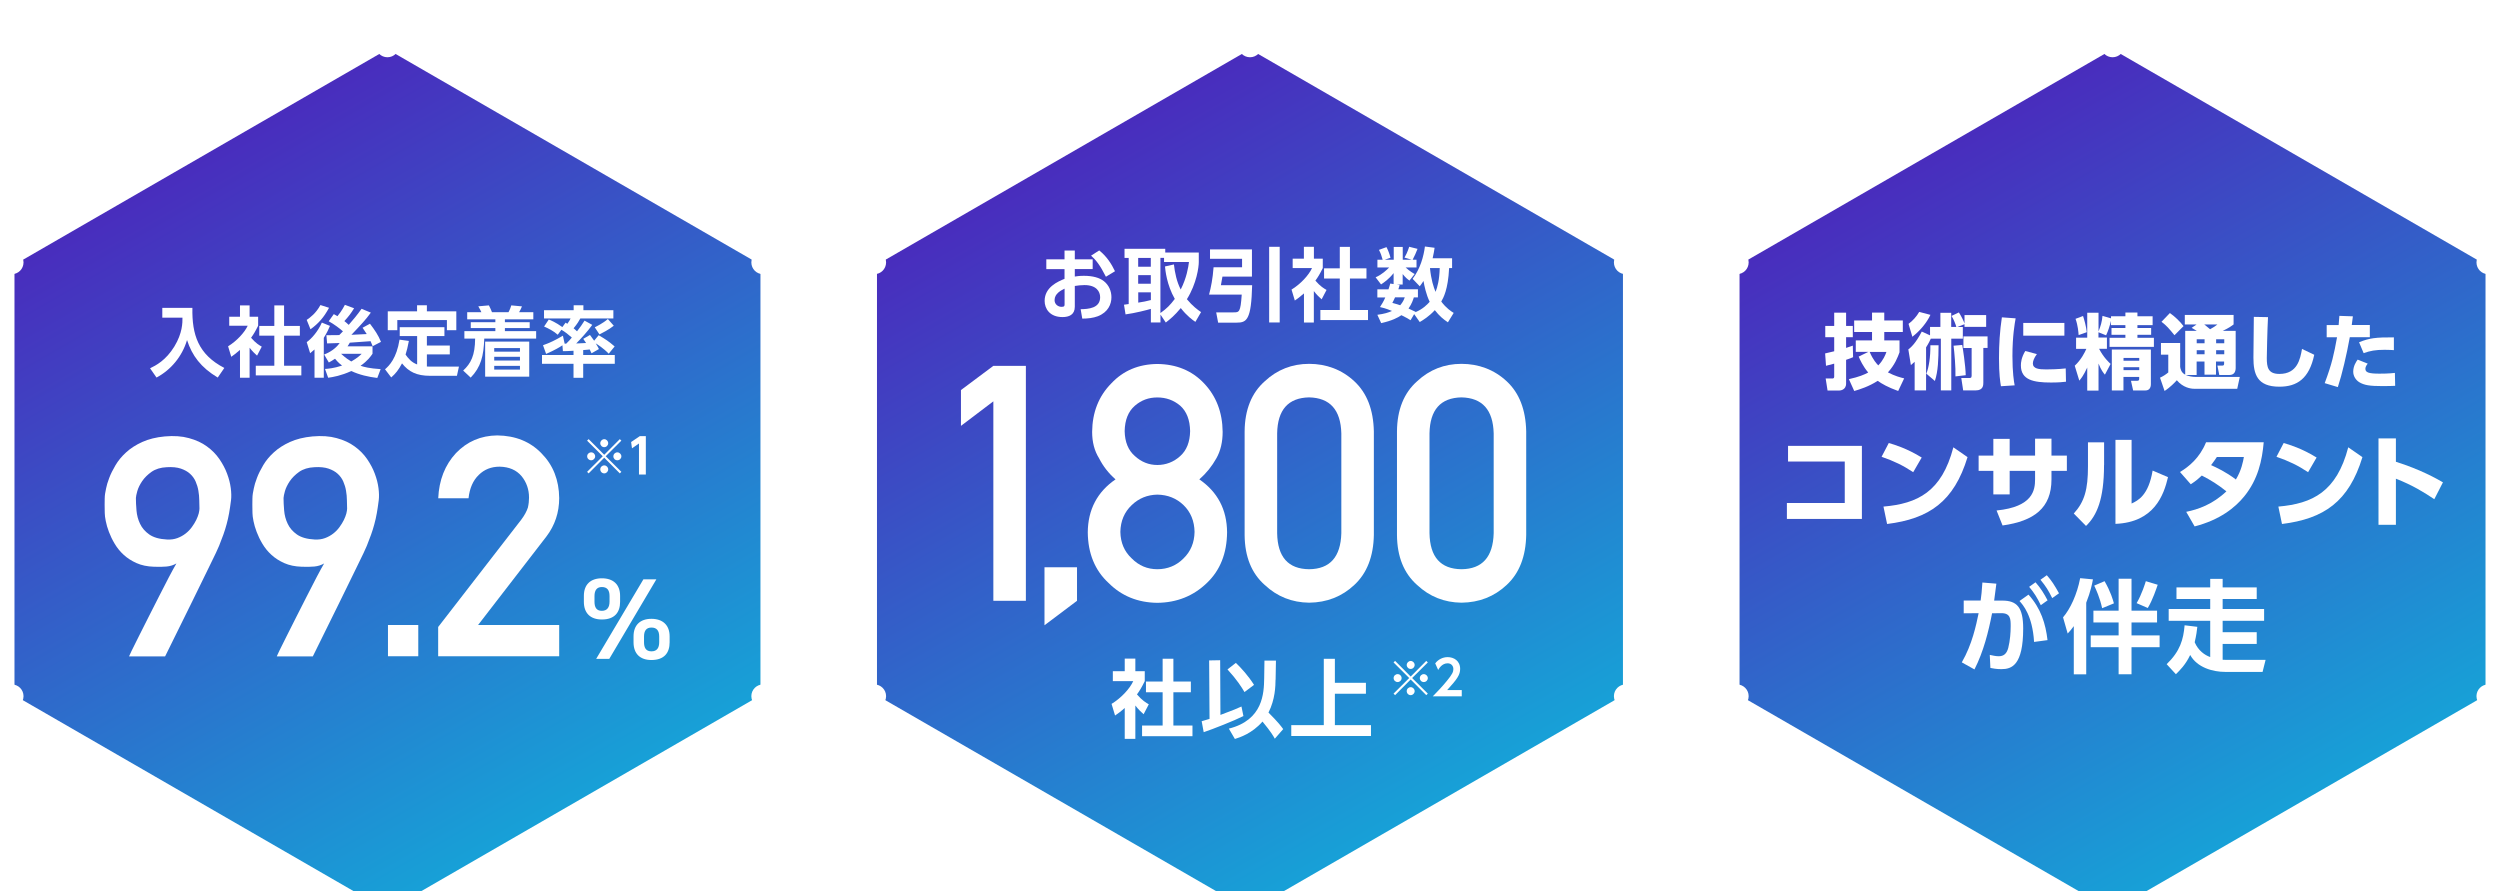<?xml version="1.0" encoding="UTF-8"?><svg id="_レイヤー_2" xmlns="http://www.w3.org/2000/svg" xmlns:xlink="http://www.w3.org/1999/xlink" viewBox="0 0 372 132.6"><defs><style>.cls-1{filter:url(#drop-shadow-1);}.cls-2{fill:url(#_名称未設定グラデーション_185-3);}.cls-2,.cls-3,.cls-4{stroke:#fff;stroke-miterlimit:10;stroke-width:1.25px;}.cls-3{fill:url(#_名称未設定グラデーション_185-2);}.cls-5{fill:#fff;}.cls-4{fill:url(#_名称未設定グラデーション_185);}</style><filter id="drop-shadow-1" x="-38.41" y="-33.39" width="449" height="210" filterUnits="userSpaceOnUse"><feOffset dx="0" dy="5.02"/><feGaussianBlur result="blur" stdDeviation="12.55"/><feFlood flood-color="#18327c" flood-opacity=".3"/><feComposite in2="blur" operator="in"/><feComposite in="SourceGraphic"/></filter><linearGradient id="_名称未設定グラデーション_185" x1="29.59" y1="17.79" x2="85.72" y2="115.01" gradientUnits="userSpaceOnUse"><stop offset="0" stop-color="#492cbd"/><stop offset="1" stop-color="#17a1d7"/></linearGradient><linearGradient id="_名称未設定グラデーション_185-2" x1="157.93" y1="17.79" x2="214.06" y2="115.01" xlink:href="#_名称未設定グラデーション_185"/><linearGradient id="_名称未設定グラデーション_185-3" x1="286.28" y1="17.79" x2="342.41" y2="115.01" xlink:href="#_名称未設定グラデーション_185"/></defs><g id="SP"><g class="cls-1"><polygon class="cls-4" points="113.78 98.81 113.78 34 57.65 1.59 1.53 34 1.53 98.81 57.65 131.21 113.78 98.81"/><circle class="cls-5" cx="57.65" cy="1.75" r="1.75"/><circle class="cls-5" cx="57.65" cy="130.85" r="1.75"/><circle class="cls-5" cx="113.55" cy="98.57" r="1.75"/><circle class="cls-5" cx="1.75" cy="34.03" r="1.75"/><circle class="cls-5" cx="113.55" cy="34.03" r="1.75"/><circle class="cls-5" cx="1.75" cy="98.57" r="1.75"/><path class="cls-5" d="M24.14,40.79h4.49c-.08,3.98.86,6.93,4.75,8.94l-.98,1.43c-2.51-1.5-3.82-3.26-4.57-5.58-.73,2.45-2.4,4.44-4.54,5.58l-.96-1.38c.86-.42,2.34-1.16,3.62-3.25,1.21-1.99,1.21-3.56,1.2-4.28h-3v-1.45Z"/><path class="cls-5" d="M37.14,51.19h-1.43v-4.14c-.58.51-.97.79-1.3,1.02l-.47-1.56c1.29-.79,2.45-2.05,2.92-3.06h-2.75v-1.34h1.6v-1.69h1.43v1.69h1.27v1.34c-.4.82-.7,1.31-1.05,1.79.72.83,1.23,1.12,1.59,1.32l-.7,1.34c-.34-.31-.72-.66-1.11-1.18v4.47ZM40.82,40.42h1.45v3.06h2.35v1.45h-2.35v4.47h2.57v1.44h-6.78v-1.44h2.76v-4.47h-2.24v-1.45h2.24v-3.06Z"/><path class="cls-5" d="M49.1,43.47c-.16.39-.42.98-.92,1.78v5.94h-1.38v-4.21c-.29.26-.4.35-.65.56l-.51-1.65c.65-.45,1.67-1.56,2.25-2.91l1.22.5ZM45.64,42.58c.52-.35,1.39-1,2.04-2.21l1.28.41c-.76,1.42-1.56,2.33-2.76,3.2l-.56-1.39ZM48.34,49.88c.46-.03,1.31-.09,2.56-.5-.17-.13-.55-.41-1.05-1.02-.37.25-.62.4-.92.56l-.7-1.19c.92-.35,1.75-.92,2.31-1.71-.26.01-1.58.06-1.87.06l-.1-1.22c.12,0,1.67-.02,1.91-.02.14-.13.37-.37.55-.56-.42-.38-1.33-1.07-2.12-1.5l.76-1.06c.24.13.38.21.54.31.14-.16.71-.89,1.11-1.69l1.37.51c-.46.75-.8,1.2-1.45,1.91.16.13.33.25.65.56.67-.76,1.32-1.55,1.91-2.39l1.38.57c-.74,1.03-1.42,1.75-2.89,3.3.41-.01,1.48-.06,2.28-.11l-.62-.94,1.1-.6c.73.97,1.23,1.69,1.64,2.7l-1.24.64c-.08-.21-.14-.37-.31-.74-.43.03-2.6.19-3.09.22-.08.14-.16.29-.34.55h3.72v1.1c-.27.39-.71,1.04-1.78,1.79.54.18,1.29.39,2.99.5l-.5,1.31c-1.32-.16-2.65-.46-3.87-1.03-1.52.7-2.73.9-3.44,1l-.47-1.31ZM50.76,47.63c.72.66,1.19.95,1.51,1.14.94-.54,1.34-.94,1.54-1.14h-3.05Z"/><path class="cls-5" d="M62.08,44.99h-2.6v-1.32h6.65v1.32h-2.61v1.4h3.41v1.32h-3.41v1.81c.21.01.27.01.48.01h4.29l-.3,1.37h-4c-1.99,0-3.18-.6-4.17-1.85-.53,1-.95,1.52-1.61,2.09l-.92-1.21c.62-.53,1.72-1.63,2.16-4.41l1.39.19c-.16.9-.31,1.43-.49,2.03.39.56.87,1.16,1.72,1.47v-4.25ZM63.52,40.4v.91h4.38v2.8h-1.4v-1.5h-7.38v1.5h-1.42v-2.8h4.36v-.91h1.46Z"/><path class="cls-5" d="M79.78,45.36h-7.72c-.1,2.64-.5,4.23-2.02,5.81l-1.12-1.05c1.16-1.08,1.76-2.25,1.78-4.76h-1.6v-1.11h4.61v-.45h-3.66v-.88h3.66v-.42h-4.19v-1.06h2.11c-.14-.31-.17-.38-.46-.88l1.58-.14c.16.3.38.79.46,1.02h2.45c.22-.38.39-.89.42-1.02l1.59.15c-.18.42-.21.49-.43.87h2.12v1.06h-4.23v.42h3.69v.88h-3.69v.45h4.65v1.11ZM78.75,51.03h-6.56v-5.22h6.56v5.22ZM77.37,46.77h-3.83v.54h3.83v-.54ZM77.37,48.07h-3.83v.56h3.83v-.56ZM77.37,49.42h-3.83v.56h3.83v-.56Z"/><path class="cls-5" d="M85.36,47.17c-.88.06-1.15.06-1.6.06l-.07-.87c-.35.24-1.12.72-2.43,1.28l-.46-1.29c.99-.35,1.79-.72,2.96-1.42l.26,1.19h.23c.32-.3.65-.67.84-.91-.49-.43-.99-.84-1.55-1.16l-.55.74c-.59-.54-1.42-.96-2.03-1.22l.7-1.05c.33.14,1,.4,2.02,1.13l.48-.66c.16.1.21.13.26.17.31-.41.38-.58.48-.79h-3.95v-1.23h4.41v-.74h1.45v.74h4.46v1.23h-4.92c-.19.35-.43.78-1,1.46.1.08.21.16.51.45.46-.57.8-1.08,1.12-1.59l1.15.63c-.75,1.05-1.69,2.05-2.39,2.77.49-.02.98-.05,1.47-.07-.13-.19-.21-.31-.42-.62l1-.58c.23.3.27.35.62.86l.67-.82c1.12.66,1.42.86,2.38,1.67l-.88,1.08c-.79-.83-1.76-1.43-1.93-1.53.27.43.34.57.47.84l-1.1.63c-.14-.31-.19-.42-.27-.57-.22.02-.45.06-.97.09v.73h4.7v1.31h-4.7v2.09h-1.44v-2.09h-4.69v-1.31h4.69v-.63ZM91.33,43.45c-.73.59-1.81,1.13-2.13,1.29l-.7-1.06c.23-.11,1.22-.59,1.95-1.23l.88,1Z"/><path class="cls-5" d="M92.27,84.53c0,1.54-.78,2.63-2.71,2.63-1.73,0-2.68-.96-2.68-2.63v-.89c0-1.67.98-2.61,2.68-2.61s2.71.93,2.71,2.61v.89ZM90.7,84.51v-.84c0-.91-.38-1.34-1.15-1.34-.71,0-1.09.45-1.09,1.34v.84c0,.84.29,1.36,1.09,1.36s1.15-.53,1.15-1.36ZM97.67,81.18l-7.01,11.84h-1.95l7.03-11.84h1.93ZM99.64,90.56c0,1.54-.78,2.63-2.71,2.63-1.71,0-2.66-.96-2.66-2.63v-.89c0-1.67.98-2.61,2.66-2.61s2.71.93,2.71,2.61v.89ZM98.09,90.54v-.84c0-.91-.4-1.34-1.15-1.34s-1.11.45-1.11,1.34v.84c0,.84.29,1.36,1.11,1.36s1.15-.53,1.15-1.36Z"/><path class="cls-5" d="M19.21,92.63s.11-.27.38-.82c.27-.54.62-1.25,1.05-2.11.43-.86.92-1.83,1.45-2.88.54-1.06,1.07-2.1,1.59-3.13s1.01-1.97,1.46-2.84c.46-.86.82-1.54,1.11-2.03-.43.25-.92.41-1.46.46-.54.05-1.17.06-1.89.03-.98-.03-1.84-.21-2.58-.54-.74-.33-1.38-.74-1.91-1.23-.54-.49-.98-1.04-1.34-1.64-.36-.6-.64-1.19-.86-1.77-.22-.57-.37-1.11-.47-1.61-.1-.5-.15-.89-.15-1.17,0-.09,0-.25-.01-.49,0-.24-.01-.5-.01-.79s0-.58.01-.88c0-.3.03-.55.06-.76.01-.1.06-.37.15-.79.08-.42.23-.93.46-1.53.22-.6.54-1.23.94-1.91.4-.68.93-1.32,1.58-1.91.65-.6,1.45-1.11,2.39-1.54.95-.43,2.07-.71,3.36-.83,1.36-.12,2.55-.04,3.59.25,1.04.28,1.93.69,2.67,1.23.75.54,1.36,1.16,1.86,1.88.49.72.88,1.44,1.15,2.18.28.74.46,1.45.55,2.15.09.69.1,1.29.04,1.78-.09.73-.19,1.38-.29,1.96-.1.57-.23,1.12-.37,1.64-.14.52-.3,1.04-.48,1.54-.18.51-.39,1.06-.63,1.65-.06.16-.22.52-.48,1.07-.26.55-.59,1.23-.98,2.02-.4.8-.83,1.68-1.3,2.66-.47.98-.95,1.96-1.44,2.94-1.15,2.32-2.43,4.92-3.84,7.78h-5.34ZM20.22,69.02c0,.58.03,1.22.09,1.92.06.7.23,1.36.53,1.98.29.62.75,1.15,1.37,1.59.63.44,1.5.69,2.64.75.57.03,1.08-.04,1.54-.21.46-.17.87-.4,1.23-.68.36-.28.67-.6.93-.96.26-.36.48-.71.65-1.06.17-.35.29-.67.37-.97.07-.3.11-.54.11-.72-.01-.37-.03-.79-.03-1.25,0-.46-.05-.93-.13-1.41-.08-.48-.22-.94-.41-1.37-.19-.44-.47-.82-.83-1.15-.36-.33-.82-.58-1.37-.77-.56-.19-1.26-.26-2.09-.21-.92.04-1.68.28-2.27.69-.59.42-1.05.88-1.4,1.39-.34.51-.58,1-.72,1.48-.13.48-.2.8-.2.98Z"/><path class="cls-5" d="M41.19,92.63s.11-.27.38-.82c.27-.54.62-1.25,1.05-2.11.43-.86.92-1.83,1.45-2.88.54-1.06,1.07-2.1,1.59-3.13s1.01-1.97,1.46-2.84c.46-.86.82-1.54,1.11-2.03-.43.25-.92.41-1.46.46-.54.05-1.17.06-1.89.03-.98-.03-1.84-.21-2.58-.54-.74-.33-1.38-.74-1.91-1.23-.54-.49-.98-1.04-1.34-1.64-.36-.6-.64-1.19-.86-1.77-.22-.57-.37-1.11-.47-1.61-.1-.5-.15-.89-.15-1.17,0-.09,0-.25-.01-.49,0-.24-.01-.5-.01-.79s0-.58.01-.88c0-.3.03-.55.06-.76.01-.1.06-.37.15-.79.08-.42.23-.93.46-1.53.22-.6.54-1.23.94-1.91.4-.68.93-1.32,1.58-1.91.65-.6,1.45-1.11,2.39-1.54.95-.43,2.07-.71,3.36-.83,1.36-.12,2.55-.04,3.59.25,1.04.28,1.93.69,2.67,1.23.75.54,1.36,1.16,1.86,1.88.49.72.88,1.44,1.15,2.18.28.74.46,1.45.55,2.15.09.69.1,1.29.04,1.78-.09.73-.19,1.38-.29,1.96-.1.57-.23,1.12-.37,1.64-.14.52-.3,1.04-.48,1.54-.18.51-.39,1.06-.63,1.65-.06.16-.22.52-.48,1.07-.26.55-.59,1.23-.98,2.02-.4.8-.83,1.68-1.3,2.66-.47.98-.95,1.96-1.44,2.94-1.15,2.32-2.43,4.92-3.84,7.78h-5.34ZM42.19,69.02c0,.58.03,1.22.09,1.92.06.7.23,1.36.53,1.98.29.62.75,1.15,1.37,1.59.63.44,1.5.69,2.64.75.57.03,1.08-.04,1.54-.21.46-.17.87-.4,1.23-.68.36-.28.67-.6.93-.96.26-.36.48-.71.65-1.06.17-.35.29-.67.37-.97.07-.3.11-.54.11-.72-.01-.37-.03-.79-.03-1.25,0-.46-.05-.93-.13-1.41-.08-.48-.22-.94-.41-1.37-.19-.44-.47-.82-.83-1.15-.36-.33-.82-.58-1.37-.77-.56-.19-1.26-.26-2.09-.21-.92.04-1.68.28-2.27.69-.59.42-1.05.88-1.4,1.39-.34.51-.58,1-.72,1.48-.13.48-.2.8-.2.98Z"/><path class="cls-5" d="M57.73,87.98h4.51v4.65h-4.51v-4.65Z"/><path class="cls-5" d="M65.22,88.25l12.35-15.95c.48-.64.8-1.24.98-1.79.12-.52.17-1.02.17-1.48,0-1.22-.37-2.29-1.11-3.2-.77-.91-1.85-1.38-3.26-1.41-1.25,0-2.28.41-3.11,1.23-.85.82-1.36,1.98-1.52,3.47h-4.51c.12-2.71,1-4.95,2.64-6.72,1.66-1.73,3.71-2.6,6.13-2.63,2.72.03,4.92.92,6.61,2.68,1.72,1.74,2.59,3.96,2.62,6.64,0,2.15-.64,4.06-1.91,5.73l-10.16,13.16h12.07v4.65h-18.01v-4.38Z"/><path class="cls-5" d="M87.59,65.42l-.23-.23,2.33-2.32-2.33-2.32.23-.23,2.32,2.33,2.32-2.33.23.23-2.33,2.32,2.33,2.32-.23.23-2.32-2.33-2.32,2.33ZM88.56,62.88c0,.32-.26.59-.59.59s-.6-.26-.6-.59.27-.59.6-.59.59.27.59.59ZM90.5,60.93c0,.31-.26.59-.59.59s-.59-.27-.59-.59.27-.6.59-.6.59.27.59.6ZM90.5,64.82c0,.32-.26.6-.59.6s-.59-.27-.59-.6.27-.59.59-.59.59.27.59.59ZM92.46,62.88c0,.32-.26.59-.6.59s-.59-.26-.59-.59.27-.59.59-.59.6.27.6.59Z"/><path class="cls-5" d="M95.21,59.88h.89v5.71h-1.02v-4.62l-1.04.72-.13-.94,1.29-.87Z"/><polygon class="cls-3" points="242.12 98.81 242.12 34 186 1.59 129.87 34 129.87 98.81 186 131.21 242.12 98.81"/><circle class="cls-5" cx="186" cy="1.75" r="1.75"/><circle class="cls-5" cx="186" cy="130.85" r="1.75"/><circle class="cls-5" cx="241.9" cy="98.57" r="1.75"/><circle class="cls-5" cx="130.1" cy="34.03" r="1.75"/><circle class="cls-5" cx="241.9" cy="34.03" r="1.75"/><circle class="cls-5" cx="130.1" cy="98.57" r="1.75"/><path class="cls-5" d="M162.59,33.56v1.46h-2.66v1.11c.26-.04.67-.11,1.35-.11,1.34,0,2.33.29,2.97.79.76.6,1.13,1.49,1.13,2.4,0,1.03-.49,2.23-2.03,2.83-.69.26-1.51.35-2.31.35l-.24-1.4c1.12-.02,2.9-.13,2.9-1.78,0-.84-.55-1.81-2.33-1.81-.48,0-1,.06-1.44.13v3.09c0,1.21-.88,1.54-1.83,1.54-1.91,0-2.66-1.26-2.66-2.41,0-2.04,1.98-2.88,2.96-3.28v-1.44h-2.71v-1.46h2.71v-1.31h1.53v1.31h2.66ZM158.41,37.93c-.54.27-1.49.74-1.49,1.71,0,.63.53,1,1.05,1,.44,0,.44-.18.44-.39v-2.31ZM163.57,32.25c1.12.89,1.83,2.02,2.34,3.09l-1.35.82c-.88-1.74-1.48-2.49-2.21-3.14l1.22-.78Z"/><path class="cls-5" d="M177.88,42.88c-.47-.32-1.29-.91-2.18-2.06-.92,1.12-1.67,1.72-2.23,2.15l-.79-1.18v1.17h-1.43v-2.02c-.52.16-2.39.64-3.77.82l-.23-1.44c.11-.01.6-.08.7-.1v-6.86h-.62v-1.36h6.06v.56h4.99v1.42c0,.7-.3,3.17-1.77,5.52.85,1.03,1.62,1.59,2.11,1.92l-.85,1.46ZM169.36,33.36v1.31h1.88v-1.31h-1.88ZM169.36,35.92v1.28h1.88v-1.28h-1.88ZM171.25,38.48h-1.88v1.53c.68-.11,1.24-.2,1.88-.38v-1.15ZM174.68,34.33c.14,1.25.42,2.58,1.01,3.73.88-1.73,1.12-3.27,1.23-4.09h-3.71v-.62h-.54v8.21c.93-.66,1.44-1.17,2.14-2.1-1.22-2.14-1.41-4.32-1.46-4.83l1.32-.3Z"/><path class="cls-5" d="M180.05,32.09h6.24v4.05h-4.39c-.06.36-.1.61-.23,1.28h4.65c-.13,5.2-.81,5.57-2.33,5.57h-2.73l-.29-1.53h2.57c.86,0,1.05,0,1.23-2.64h-4.86c.3-1.17.54-2.34.67-4.07h4.24v-1.26h-4.77v-1.4ZM188.85,31.7h1.57v11.26h-1.57v-11.26Z"/><path class="cls-5" d="M195.52,42.97h-1.49v-4.33c-.61.54-1.01.82-1.36,1.06l-.49-1.63c1.35-.82,2.57-2.15,3.05-3.2h-2.88v-1.4h1.67v-1.77h1.49v1.77h1.32v1.4c-.42.86-.73,1.37-1.1,1.87.75.87,1.29,1.17,1.66,1.38l-.73,1.4c-.36-.32-.75-.69-1.16-1.23v4.68ZM199.36,31.71h1.51v3.2h2.46v1.52h-2.46v4.68h2.69v1.5h-7.09v-1.5h2.89v-4.68h-2.34v-1.52h2.34v-3.2Z"/><path class="cls-5" d="M216.07,33.39v1.48h-.44c-.16,3.23-.86,4.44-1.17,4.98.74.99,1.5,1.48,1.85,1.69l-.86,1.4c-.68-.45-1.26-.93-1.95-1.81-.86.94-1.75,1.48-2.24,1.77l-.83-1.18-.54.91c-.33-.21-.57-.37-1.36-.75-.55.37-1.36.81-3.01,1.18l-.57-1.24c1.05-.14,1.65-.33,2.18-.57-1-.41-1.47-.51-1.79-.58.25-.39.5-.76.79-1.43h-1.18v-1.21h1.66c.13-.37.19-.63.26-.86l.5.08v-1.63c-.72.91-1.41,1.38-1.87,1.68l-.81-1.06c.94-.39,1.67-1.11,2.02-1.46h-1.75v-1.15h.78c-.17-.62-.27-.92-.55-1.47l1.12-.41c.24.45.45,1.01.6,1.58l-.86.3h1.34v-1.91h1.34v1.91h1.35l-1.09-.32c.17-.29.45-.82.7-1.61l1.24.31c-.25.67-.41.97-.73,1.62h.58v1.15h-1.62c.66.6,1.12.85,1.35.97l-.78.98c-.23-.16-.61-.45-1.01-.97v1.56h-.87l.41.07c-.05.19-.06.27-.18.63h2.91v1.21h-.61c-.11.37-.29.94-.79,1.66.37.16.67.3,1.05.49l-.04.06c1.16-.48,1.8-1.18,2.14-1.55-.54-1.11-.8-2.4-.92-3.1-.23.36-.39.57-.56.79l-1.06-1.11c1.15-1.5,1.65-3.38,1.83-4.81l1.44.19c-.06.41-.11.76-.29,1.56h2.9ZM207.59,39.21c-.16.35-.27.6-.41.84.38.11.69.19,1.17.35.43-.49.57-.88.68-1.18h-1.44ZM212.78,34.87c.17,1.71.53,2.83.83,3.54.27-.66.58-1.79.62-3.54h-1.46Z"/><path class="cls-5" d="M168.94,104.92h-1.58v-4.59c-.64.57-1.07.87-1.44,1.12l-.52-1.73c1.43-.87,2.72-2.27,3.23-3.39h-3.04v-1.48h1.77v-1.87h1.58v1.87h1.4v1.48c-.44.91-.77,1.45-1.16,1.98.8.92,1.36,1.24,1.76,1.47l-.77,1.48c-.38-.34-.8-.73-1.23-1.3v4.95ZM173,93h1.6v3.39h2.6v1.6h-2.6v4.95h2.84v1.59h-7.5v-1.59h3.06v-4.95h-2.48v-1.6h2.48v-3.39Z"/><path class="cls-5" d="M178.8,102.3c.33-.09.52-.14,1.18-.35l-.06-8.7,1.64-.03.04,8.14c2.13-.81,2.38-.9,3.13-1.25l.29,1.42c-1.29.66-4.61,1.97-5.91,2.4l-.3-1.62ZM183.9,93.62c.83.8,1.84,1.91,2.7,3.27l-1.42,1.07c-.43-.73-1.1-1.81-2.53-3.37l1.24-.97ZM189.8,96.11c-.01.95-.05,2.94-1.05,4.9,1.47,1.47,1.86,2.01,2.19,2.46l-1.25,1.43c-.21-.39-.56-1.01-1.83-2.55-1.57,1.79-3.37,2.35-4.11,2.59l-.9-1.54c5.1-1.28,5.22-5.27,5.26-7.48l.04-2.64h1.71s-.05,2.83-.05,2.83Z"/><path class="cls-5" d="M198.63,93.02v3.56h4.62v1.63h-4.62v4.67h5.37v1.62h-11.86v-1.62h4.84v-9.87h1.66Z"/><path class="cls-5" d="M147.81,54.7l-4.82,3.65v-5.33l4.82-3.6h4.84v34.96h-4.84v-29.68Z"/><path class="cls-5" d="M155.42,79.39h4.84v4.99l-4.84,3.64v-8.63Z"/><path class="cls-5" d="M161.86,74.18c.03-3.37,1.41-6,4.13-7.87-1.04-.91-1.85-1.96-2.45-3.14-.69-1.1-1.03-2.41-1.03-3.93.03-2.91.98-5.32,2.86-7.22,1.77-1.89,4.05-2.85,6.84-2.88,2.84.03,5.16.99,6.95,2.88,1.81,1.9,2.74,4.31,2.77,7.22,0,1.52-.31,2.83-.93,3.93-.66,1.18-1.5,2.23-2.54,3.14,2.72,1.87,4.1,4.49,4.13,7.87-.03,3.15-1.03,5.67-3.01,7.55-2,1.93-4.46,2.92-7.37,2.95-2.89-.03-5.31-1.01-7.25-2.95-2.04-1.88-3.07-4.4-3.1-7.55ZM166.71,74.13c.03,1.6.59,2.92,1.69,3.94,1.05,1.07,2.32,1.61,3.82,1.61s2.84-.54,3.89-1.61c1.06-1.03,1.61-2.34,1.64-3.94-.03-1.63-.58-2.96-1.64-3.99-1.05-1.01-2.34-1.53-3.89-1.56-1.5.03-2.77.55-3.82,1.56-1.09,1.03-1.66,2.36-1.69,3.99ZM167.35,59.13c.03,1.62.54,2.86,1.52,3.71.96.88,2.08,1.33,3.34,1.33s2.44-.44,3.41-1.33c.95-.85,1.44-2.09,1.47-3.71-.03-1.67-.52-2.93-1.47-3.78-.97-.82-2.1-1.23-3.41-1.23s-2.38.41-3.34,1.23c-.98.85-1.49,2.11-1.52,3.78Z"/><path class="cls-5" d="M185.2,59.16c.03-3.22,1.03-5.71,3-7.45,1.84-1.72,4.05-2.59,6.6-2.59s4.87.86,6.72,2.59c1.88,1.74,2.84,4.23,2.91,7.46v15.42c-.06,3.21-1.03,5.69-2.91,7.43-1.84,1.73-4.08,2.61-6.72,2.64-2.56-.03-4.76-.91-6.6-2.63-1.97-1.74-2.97-4.21-3-7.42v-15.45ZM199.59,59.47c-.09-3.51-1.69-5.29-4.79-5.36-3.11.06-4.7,1.85-4.76,5.36v14.85c.06,3.54,1.65,5.33,4.76,5.36,3.1-.03,4.69-1.82,4.79-5.36v-14.85Z"/><path class="cls-5" d="M207.87,59.16c.03-3.22,1.03-5.71,3-7.45,1.84-1.72,4.05-2.59,6.6-2.59s4.87.86,6.72,2.59c1.88,1.74,2.84,4.23,2.91,7.46v15.42c-.06,3.21-1.03,5.69-2.91,7.43-1.84,1.73-4.08,2.61-6.72,2.64-2.56-.03-4.76-.91-6.6-2.63-1.97-1.74-2.97-4.21-3-7.42v-15.45ZM222.26,59.47c-.09-3.51-1.69-5.29-4.79-5.36-3.11.06-4.7,1.85-4.76,5.36v14.85c.06,3.54,1.65,5.33,4.76,5.36,3.1-.03,4.69-1.82,4.79-5.36v-14.85Z"/><path class="cls-5" d="M207.59,98.42l-.23-.23,2.33-2.32-2.33-2.32.23-.23,2.32,2.33,2.32-2.33.23.23-2.33,2.32,2.33,2.32-.23.23-2.32-2.33-2.32,2.33ZM208.56,95.88c0,.32-.26.59-.59.59s-.6-.26-.6-.59.27-.59.6-.59.59.27.59.59ZM210.5,93.93c0,.31-.26.59-.59.59s-.59-.27-.59-.59.27-.6.59-.6.59.27.59.6ZM210.5,97.82c0,.32-.26.6-.59.6s-.59-.27-.59-.6.27-.59.59-.59.59.27.59.59ZM212.46,95.88c0,.32-.26.59-.6.59s-.59-.26-.59-.59.27-.59.59-.59.6.27.6.59Z"/><path class="cls-5" d="M217.51,97.67v.92h-4.31c.63-.64,1.32-1.35,2.04-2.23.87-1.04,1.02-1.42,1.02-1.82,0-.46-.3-.86-.86-.86-.82,0-1.26.75-1.4.99l-.44-.98c.44-.58,1.12-.93,1.85-.93.92,0,1.86.55,1.86,1.75,0,.87-.42,1.5-1.93,3.15h2.17Z"/><polygon class="cls-2" points="370.47 98.81 370.47 34 314.35 1.59 258.22 34 258.22 98.81 314.35 131.21 370.47 98.81"/><circle class="cls-5" cx="314.35" cy="1.75" r="1.75"/><circle class="cls-5" cx="314.35" cy="130.85" r="1.75"/><circle class="cls-5" cx="370.25" cy="98.57" r="1.75"/><circle class="cls-5" cx="258.45" cy="34.03" r="1.75"/><circle class="cls-5" cx="370.25" cy="34.03" r="1.75"/><circle class="cls-5" cx="258.45" cy="98.57" r="1.75"/><path class="cls-5" d="M275.74,48.13c-.29.12-.54.23-1.04.39v3.54c0,.99-.93,1.03-1.01,1.03h-1.75l-.28-1.79h.98c.1,0,.29,0,.29-.27v-1.94c-.59.17-.88.24-1.22.32l-.13-1.84c.3-.06.52-.11,1.35-.32v-2.09h-1.33v-1.68h1.33v-1.97h1.77v1.97h1v1.68h-1v1.59c.5-.16.72-.24,1-.34l.04,1.73ZM275.1,51.4c1.54-.34,2.32-.68,2.89-.99-.79-.94-1.2-1.86-1.42-2.37l1.44-.7h-1.87v-1.71h2.42v-1.25h-2.66v-1.72h2.66v-1.17h1.82v1.17h2.76v1.72h-2.76v1.25h2.27v1.77c-.27.74-.7,1.87-1.73,2.99,1.03.54,1.87.76,2.42.89l-.89,1.88c-1.56-.57-2.37-1.04-3.05-1.51-1.32.85-2.66,1.27-3.49,1.51l-.8-1.77ZM278.21,47.35c.49,1.17,1.05,1.77,1.28,2,.77-.81,1.05-1.56,1.21-2h-2.49Z"/><path class="cls-5" d="M287.31,45.36c-.13.28-.29.65-.71,1.31v6.4h-1.7v-4.26c-.18.18-.29.27-.56.5l-.38-2.34c.32-.24,1.06-.83,2-2.65l1.23.56v-1.25h1.54v-2.1h1.61v2.1h.76c-.07-.31-.39-1.14-.71-1.64l1.09-.52c.33.49.72,1.28.84,1.65v-1.26h3.22v1.76h-3.22v-.4l-1.06.42h.81v1.73h-1.72v7.7h-1.55v-7.7h-1.49ZM283.99,43.17c.62-.45,1.21-1.11,1.59-1.78l1.67.44c-.54,1.15-1.5,2.33-2.69,3.26l-.57-1.92ZM286.64,50.58c.38-.94.62-2.49.6-4.22h1.22c-.02,2.11-.06,3.83-.55,5.31l-1.27-1.09ZM290.97,51c.05-1.31-.16-3.65-.28-4.58l1.29-.11c.08.44.49,3.05.52,4.5l-1.54.18ZM295.75,45.03v1.72h-.63v5.18c0,.33,0,1.14-1.12,1.14h-1.88l-.28-1.84h1.14c.21,0,.4,0,.4-.33v-4.14h-1.22v-1.72h3.6Z"/><path class="cls-5" d="M299.93,42.34c-.13.71-.48,2.61-.48,5.62,0,2.44.22,3.78.33,4.36l-2.04.13c-.11-.63-.29-1.81-.29-4.15,0-2.05.12-4.08.43-6.1l2.05.15ZM303.08,47.68c-.42.56-.59,1.06-.59,1.38,0,.79.9.89,1.98.89.38,0,1.86-.02,2.91-.15l.04,1.98c-.46.06-1.15.12-2.23.12-2.59,0-4.48-.37-4.48-2.54,0-.43.06-1.16.65-2.15l1.73.46ZM307.18,43.03v1.9h-6.12v-1.9h6.12Z"/><path class="cls-5" d="M314.11,42.04h2.15v-.55h1.79v.55h2.26v1.32h-2.26v.43h2.04v1.01h-2.04v.44h2.45v1.35h-6.6v-1.35h2.36v-.44h-2.07v-1.01h2.07v-.43h-2.15v-.63c-.23.93-.4,1.43-.72,2.15l-1.14-.46v.79h1.26v1.67h-1.17c.7,1.33,1.48,2.03,1.72,2.25l-.85,1.6c-.22-.26-.54-.63-.95-1.65v4.02h-1.68v-3.43c-.56,1.21-.94,1.67-1.18,1.95l-.68-2.22c.96-.89,1.49-1.97,1.73-2.51h-1.53v-1.67h1.66v-3.71h1.68v2.78c.31-.74.53-1.51.59-2.31l1.27.37v-.29ZM309.96,42.01c.12.35.49,1.6.55,2.4l-1.21.43c-.03-.39-.1-1.43-.46-2.42l1.12-.42ZM320.05,46.99v5.16c0,.48-.21.93-.81.93h-1.83l-.32-1.44h.93c.22,0,.29-.09.29-.28v-.29h-2.34v2.01h-1.73v-6.09h5.81ZM315.98,48.24v.42h2.34v-.42h-2.34ZM315.98,49.62v.44h2.34v-.44h-2.34Z"/><path class="cls-5" d="M325.25,50.78c.39.18.99.29,1.5.29h6.53l-.38,1.76h-6.41c-.53,0-1.66-.18-2.58-1.27-.27.31-.99,1.06-1.82,1.6l-.68-1.98c.48-.22.87-.48,1.23-.78v-2.65h-1.09v-1.73h2.86v3.56c.06.34.16.84.75,1.15v-6.52h1.72c-.17-.11-.33-.21-.76-.45l.73-.5h-1.75v-1.42h7.26v1.42c-.28.21-.63.48-1.61.95h1.92v5.51c0,.51-.18,1.06-.95,1.06h-1.49l-.28-1.4h.73c.2,0,.27-.09.27-.29v-.31h-1.21v1.95h-1.71v-1.95h-1.17v2h-1.62ZM322.88,41.56c.66.46,1.5,1.23,2.03,1.95l-1.35,1.35c-.82-1.01-1.17-1.42-1.93-2l1.26-1.31ZM326.87,45.46v.6h1.17v-.6h-1.17ZM326.87,47.09v.6h1.17v-.6h-1.17ZM327.99,43.26c.08.07.59.46.87.71.56-.32.71-.4,1.09-.71h-1.95ZM329.76,45.46v.6h1.21v-.6h-1.21ZM329.76,47.09v.6h1.21v-.6h-1.21Z"/><path class="cls-5" d="M337.48,42.16c-.1,1.75-.18,5.7-.18,6.1,0,1.35.17,2.36,1.87,2.36,2.7,0,3.1-2.23,3.37-3.72l1.82.87c-.75,3.55-2.55,4.75-5.19,4.75-3.32,0-3.86-1.88-3.86-4.31,0-.96.05-5.21.06-6.08l2.11.04Z"/><path class="cls-5" d="M345.91,52.01c1.11-2.97,1.38-4.32,1.84-6.84h-1.54v-1.82h1.78c.05-.45.06-.7.11-1.37l2.01.07c-.07.61-.09.71-.17,1.29h2.69v1.82h-2.98c-.48,2.64-1.14,5.48-1.78,7.42l-1.96-.59ZM352.32,49.08c-.32.39-.35.65-.35.78,0,.54.49.72,2.1.72.28,0,1.38,0,2.29-.11l.04,1.92c-.5.02-.95.04-1.89.04-1.89,0-2.72-.13-3.47-.59-.5-.32-.88-.89-.88-1.56,0-.84.45-1.5.66-1.79l1.5.6ZM356.2,47.08c-.33-.02-.77-.05-1.37-.05-1.35,0-2.17.15-3.12.5l-.68-1.62c1.55-.63,2.47-.74,5.18-.73v1.9Z"/><path class="cls-5" d="M277.05,61.33v10.87h-11.16v-2.37h8.61v-6.17h-8.44v-2.34h10.99Z"/><path class="cls-5" d="M284.68,65.24c-1.52-1.01-2.83-1.64-4.7-2.29l1.07-2.05c.83.24,2.7.8,4.9,2.16l-1.27,2.19ZM280.26,70.36c5.07-.44,8.67-2.19,10.4-8.82l2.11,1.46c-2.02,6.62-5.71,9.17-11.97,9.95l-.54-2.59Z"/><path class="cls-5" d="M307.55,62.76v2.28h-2.29v1.27c0,4.27-2.59,6.2-7.28,6.86l-.89-2.23c5.41-.54,5.73-3.03,5.73-4.64v-1.25h-3.78v3.5h-2.43v-3.5h-2.19v-2.28h2.19v-2.49h2.43v2.49h3.78v-2.52h2.44v2.52h2.29Z"/><path class="cls-5" d="M313.08,64.18c0,5.1-1.07,7.51-2.68,9.06l-1.82-1.85c1.61-1.76,2.11-3.6,2.11-7v-3.59h2.4v3.38ZM317.17,69.91c.96-.45,2.53-1.21,3.14-4.91l2.29.98c-.63,2.67-2.05,6.72-7.82,6.95v-12.5h2.4v9.48Z"/><path class="cls-5" d="M324.39,65.21c1.3-.78,2.92-2.08,3.87-4.42h8.58c-.23,2.68-.84,5.52-2.89,8.04-1.37,1.69-3.63,3.51-7.39,4.48l-1.25-2.17c1.73-.35,3.92-1.09,5.98-3.05-1.28-1.01-2.25-1.63-3.66-2.35-.41.39-.84.78-1.64,1.3l-1.6-1.82ZM329.87,62.98c-.26.39-.39.59-.86,1.21.83.38,2.2,1,3.69,2.14.83-1.36,1.07-2.68,1.19-3.35h-4.03Z"/><path class="cls-5" d="M343.44,65.24c-1.52-1.01-2.83-1.64-4.7-2.29l1.07-2.05c.83.24,2.7.8,4.9,2.16l-1.27,2.19ZM339.02,70.36c5.07-.44,8.67-2.19,10.4-8.82l2.11,1.46c-2.02,6.62-5.71,9.17-11.97,9.95l-.54-2.59Z"/><path class="cls-5" d="M362.22,69.26c-1.46-.98-3.21-2.08-5.71-3.05v6.86h-2.59v-12.86h2.59v3.48c3.66,1.16,5.96,2.46,7,3.06l-1.28,2.5Z"/><path class="cls-5" d="M291.92,93.53c1.54-2.67,2.12-5.49,2.5-7.31l-2.22.02v-1.9h2.52c.11-.77.17-1.31.26-2.68l2.08.17c-.09.71-.2,1.57-.33,2.52h1.21c2.17,0,3.11.98,3.11,4.15,0,5.49-1.72,6.05-3.24,6.05-.75,0-1.28-.11-1.64-.18l-.09-1.94c.42.09.89.2,1.33.2.75,0,1.19-.38,1.42-1.24.27-1.09.36-2.28.36-3.23,0-1.06-.01-1.96-1.43-1.94l-1.34.02c-.53,2.73-1.27,5.71-2.62,8.35l-1.85-1.03ZM302.67,90.5c-.24-3.95-1.66-5.52-2.17-6.09l1.34-.95c1.84,2.04,2.55,4.33,2.83,6.77l-2,.27ZM302.89,81.63c.77.87,1.27,1.69,1.79,2.68l-1.01.72c-.56-1.16-.96-1.79-1.73-2.73l.95-.68ZM304.57,80.58c.72.81,1.15,1.49,1.81,2.68l-1.01.72c-.57-1.16-.96-1.78-1.75-2.73l.95-.68Z"/><path class="cls-5" d="M308.57,88.16c-.35.5-.56.72-.9,1.09l-.69-2.41c1.07-1.24,2.08-3.38,2.55-5.83l1.9.18c-.12.63-.33,1.78-1,3.47v10.66h-1.85v-7.15ZM317.17,81.1v4.75h3.8v1.75h-3.8v1.93h4.18v1.75h-4.18v4.03h-1.92v-4.03h-4.15v-1.75h4.15v-1.93h-3.75v-1.75h3.75v-4.75h1.92ZM313.16,81.46c.91,1.57,1.25,2.79,1.39,3.3l-1.75.72c-.35-1.58-.9-2.77-1.18-3.36l1.54-.66ZM321.07,81.98c-.18.54-.77,2.31-1.48,3.47l-1.66-.72c.77-1.31,1.3-3.03,1.37-3.27l1.76.53Z"/><path class="cls-5" d="M326.96,88.26c-.06.57-.14,1.21-.39,2.29.53,1.24,1.49,1.91,2.31,2.2v-5.4h-6.18v-1.75h6.18v-1.49h-5.02v-1.73h5.02v-1.27h1.85v1.27h5.07v1.73h-5.07v1.49h6.17v1.75h-6.17v1.7h5.07v1.75h-5.07v2.35c.15,0,.32.02.59.02h5.8l-.45,1.79h-5.55c-1.82,0-4.18-.63-5.22-2.52-.69,1.46-1.57,2.32-2.13,2.86l-1.37-1.49c2.01-1.94,2.49-3.68,2.67-5.79l1.88.23Z"/></g></g></svg>
